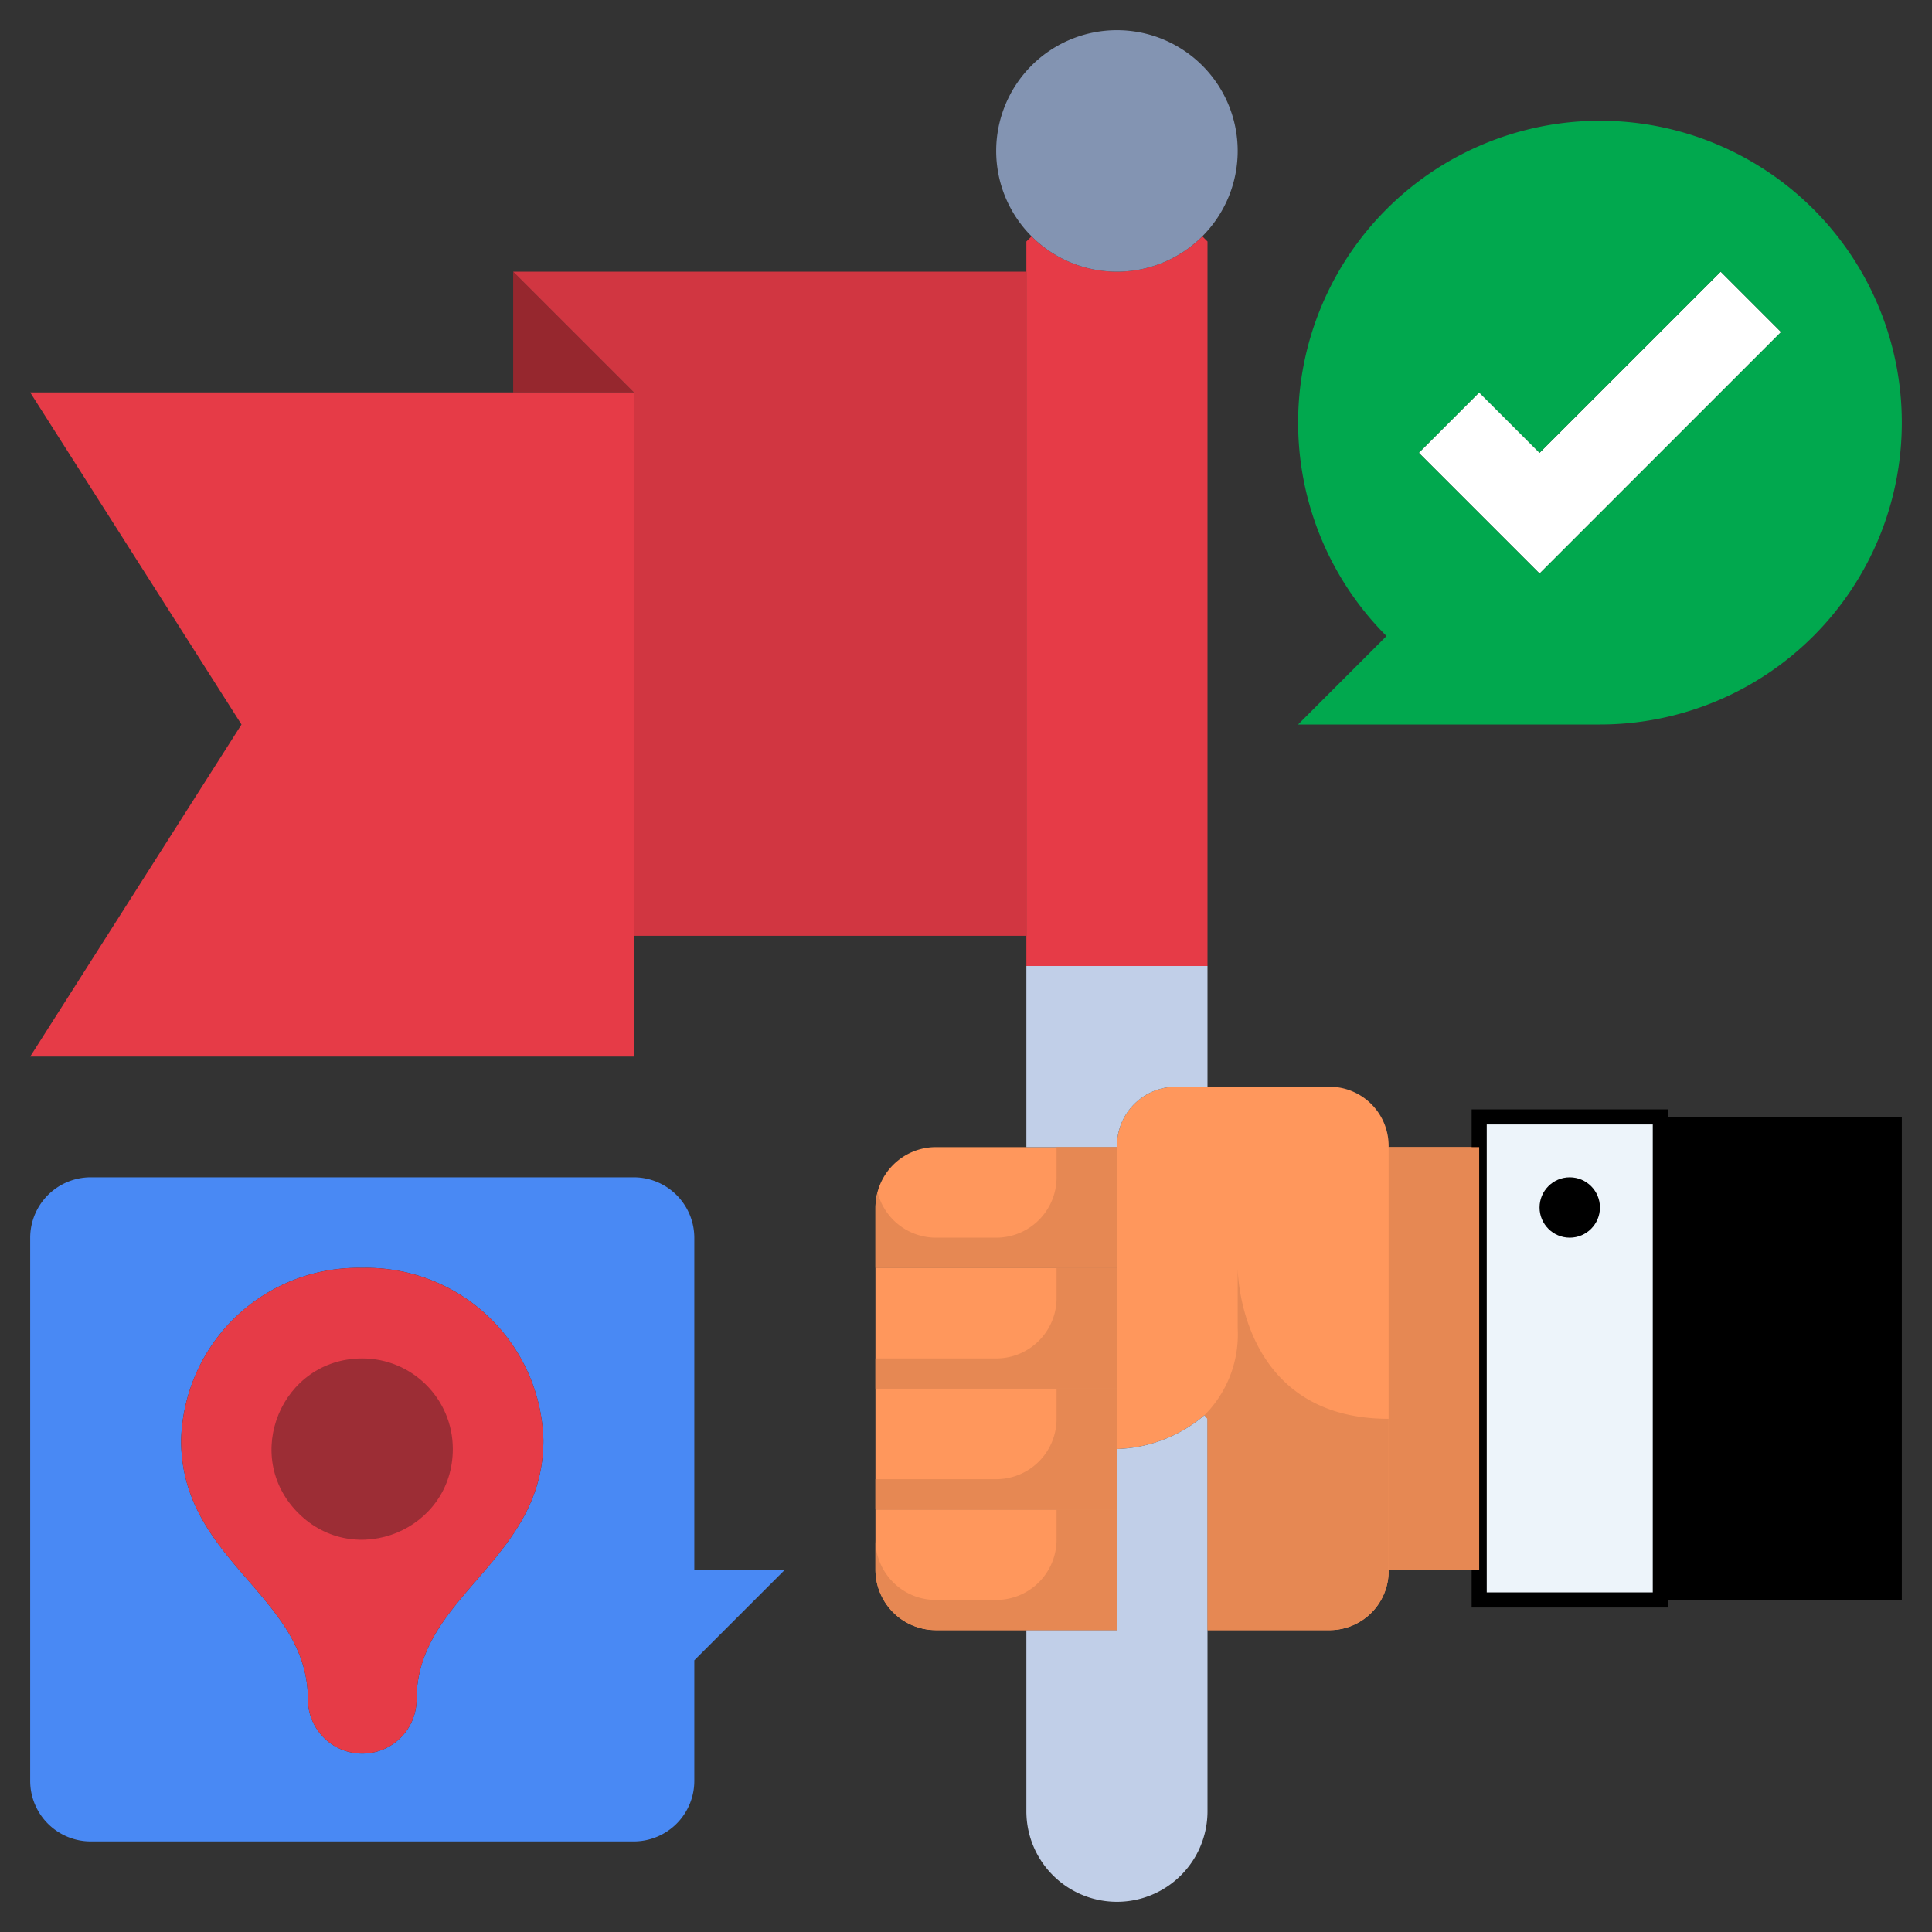 <?xml version="1.0" encoding="UTF-8" standalone="no"?>
<svg
   viewBox="0 0 64 64"
   version="1.1"
   id="svg25"
   sodipodi:docname="icon-flag-corrections.svg"
   inkscape:version="1.4 (e7c3feb1, 2024-10-09)"
   xmlns:inkscape="http://www.inkscape.org/namespaces/inkscape"
   xmlns:sodipodi="http://sodipodi.sourceforge.net/DTD/sodipodi-0.dtd"
   xmlns="http://www.w3.org/2000/svg"
   xmlns:svg="http://www.w3.org/2000/svg">
  <rect x="0" y="0" width="64" height="64" fill="#333333" stroke="none"/>
  <defs
     id="defs25" />
  <sodipodi:namedview
     id="namedview25"
     pagecolor="#ffffff"
     bordercolor="#111111"
     borderopacity="1"
     inkscape:showpageshadow="0"
     inkscape:pageopacity="0"
     inkscape:pagecheckerboard="1"
     inkscape:deskcolor="#d1d1d1"
     inkscape:zoom="5.0013801"
     inkscape:cx="30.691528"
     inkscape:cy="33.990618"
     inkscape:window-width="1440"
     inkscape:window-height="847"
     inkscape:window-x="0"
     inkscape:window-y="25"
     inkscape:window-maximized="1"
     inkscape:current-layer="_15-Flag" />
  <g
     id="_15-Flag"
     data-name="15-Flag">
    <path
       d="M29,50h8v4H31a2.006,2.006,0,0,1-2-2Z"
       style="fill:#ff975c"
       id="path1" />
    <polygon
       points="37 48 37 50 29 50 29 46 37 46 37 48"
       style="fill:#ff975c"
       id="polygon1" />
    <rect
       x="29"
       y="42"
       width="8"
       height="4"
       style="fill:#ff975c"
       id="rect1" />
    <path
       d="M37,38v4H29V40a2.006,2.006,0,0,1,2-2h6Z"
       style="fill:#ff975c"
       id="path2" />
    <path
       d="M39.9,46.88A4.682,4.682,0,0,1,37,48V38a1.959,1.959,0,0,1,2-2h5a1.959,1.959,0,0,1,2,2h3V52H46a1.959,1.959,0,0,1-2,2H40V47Z"
       style="fill:#ff975c"
       id="path3" />
    <path
       d="M37,48a4.682,4.682,0,0,0,2.9-1.12L40,47V60a3,3,0,0,1-6,0V54h3V48Z"
       style="fill:#c1cfe8"
       id="path4" />
    <path
       d="M40,32v4H39a1.959,1.959,0,0,0-2,2H34V32Z"
       style="fill:#c1cfe8"
       id="path5" />
    <path
       d="M34.17,7.83a4.008,4.008,0,0,0,5.66,0L40,8V32H34V8Z"
       style="fill:#e63b47;stroke:none"
       id="path6" />
    <path
       d="M37,1a4,4,0,1,1-4,4A4,4,0,0,1,37,1Z"
       style="fill:#8394b2"
       id="path7" />
    <polygon
       points="55 37 55 53 49 53 49 52 49 38 49 37 55 37"
       style="fill:#edf4fa;stroke:#000000;stroke-opacity:1;stroke-width:0.5;stroke-dasharray:none"
       id="polygon8" />
    <rect
       x="55"
       y="37"
       width="8"
       height="16"
       style="fill:#000000;fill-opacity:1"
       id="rect8" />
    <polygon
       points="21 13 17 13 17 9 21 13"
       style="fill:#96272e"
       id="polygon9" />
    <polygon
       points="34 9 34 31 21 31 21 13 17 9 34 9"
       style="fill:#d13641"
       id="polygon10" />
    <polygon
       points="21 31 21 35 1 35 8 24 1 13 17 13 21 13 21 31"
       style="fill:#e63b47"
       id="polygon11" />
    <circle
       cx="52"
       cy="40"
       r="1"
       style="fill:#000000;fill-opacity:1"
       id="circle12" />
    <path
       d="M41,42v2a3.788,3.788,0,0,1-1.1,2.88L40,47v7h4a1.959,1.959,0,0,0,2-2V47C41,47,41,42,41,42Z"
       style="fill:#e68853"
       id="path17" />
    <path
       d="M35,51a2,2,0,0,1-2,2H31a2,2,0,0,1-2-2v1a2.006,2.006,0,0,0,2,2h6V50H35Z"
       style="fill:#e68853"
       id="path18" />
    <path
       d="M35,47a2,2,0,0,1-2,2H29v1h8V46H35Z"
       style="fill:#e68853"
       id="path19" />
    <path
       d="M35,43a2,2,0,0,1-2,2H29v1h8V42H35Z"
       style="fill:#e68853"
       id="path20" />
    <path
       d="M35,38v1a2,2,0,0,1-2,2H31a2,2,0,0,1-1.929-1.5A1.965,1.965,0,0,0,29,40v2h8V38Z"
       style="fill:#e68853"
       id="path21" />
    <rect
       x="46"
       y="38"
       width="3"
       height="14"
       style="fill:#e68853"
       id="rect21" />
    <polygon
       points="59 11 51 19 47 15 49 13 51 15 57 9 59 11"
       style="fill:#fff"
       id="polygon21" />
    <path
       d="M53,4a10,10,0,0,1,0,20H43l2.93-2.93A10,10,0,0,1,53,4ZM51,19l8-8L57,9l-6,6-2-2-2,2Z"
       style="fill:#01a84e"
       id="path22" />
    <path
       d="M23,52V41a2.006,2.006,0,0,0-2-2H3a2.006,2.006,0,0,0-2,2V59a2.006,2.006,0,0,0,2,2H21a2.006,2.006,0,0,0,2-2V55l3-3Zm-9.2,4.29a1.8,1.8,0,0,1-3.6,0c0-3.43-4.2-4.58-4.2-8.58A5.865,5.865,0,0,1,12,42a5.865,5.865,0,0,1,6,5.71C18,51.71,13.8,52.86,13.8,56.29Z"
       style="fill:#4989f4"
       id="path23" />
    <path
       d="M12,42a5.865,5.865,0,0,1,6,5.71c0,4-4.2,5.15-4.2,8.58a1.8,1.8,0,0,1-3.6,0c0-3.43-4.2-4.58-4.2-8.58A5.865,5.865,0,0,1,12,42Zm2,6a2,2,0,1,0-2,2A2.006,2.006,0,0,0,14,48Z"
       style="fill:#e63b47"
       id="path24" />
    <path
       d="M 12,45 C 9.327,45 7.989,48.231 9.879,50.121 11.769,52.011 15,50.673 15,48 15,46.343 13.657,45 12,45 Z"
       style="fill:#9c2d35;fill-opacity:1"
       id="path25"
       sodipodi:nodetypes="ssss" />
  </g>
</svg>
